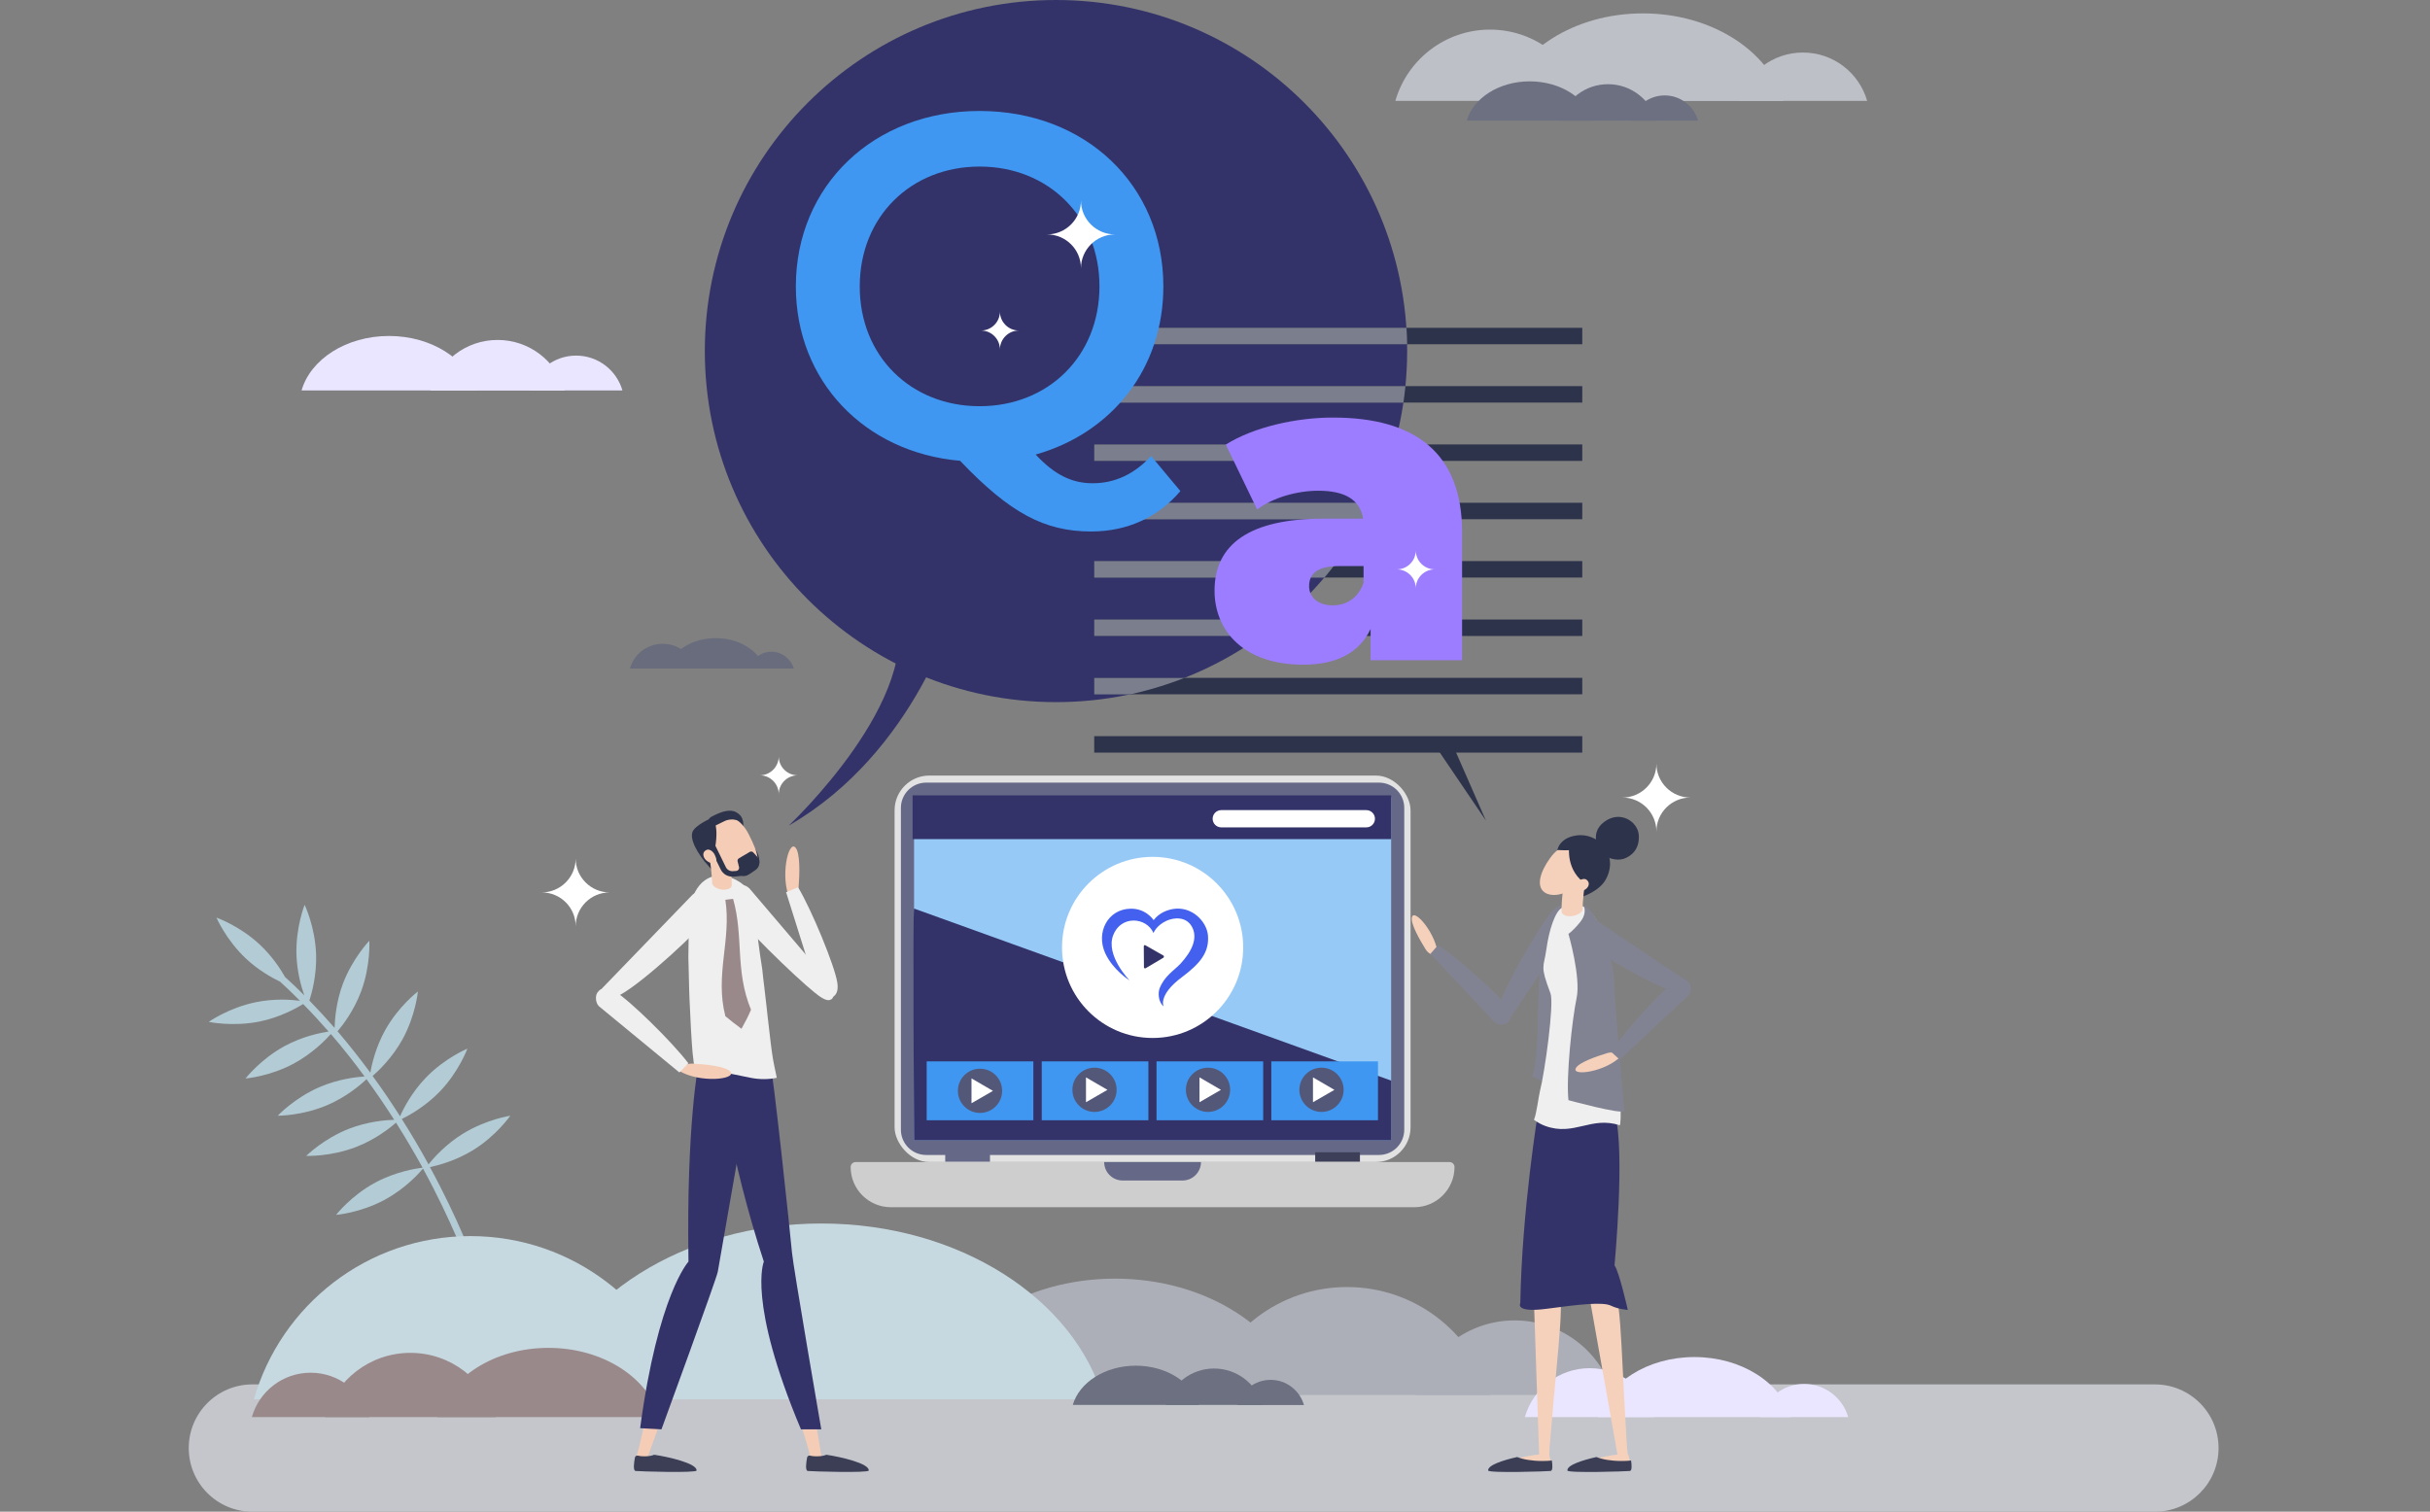 <?xml version="1.0" encoding="UTF-8"?>
<svg id="Layer_1" data-name="Layer 1" xmlns="http://www.w3.org/2000/svg" viewBox="0 0 2141 1332.3">
  <rect x="0" y="0" width="2141" height="1332.3" fill="#808080" stroke="none"/>
  <defs>
    <style>
      .cls-1 {
        stroke: #fff;
        stroke-linecap: round;
        stroke-linejoin: round;
        stroke-width: 6.83px;
      }

      .cls-1, .cls-2 {
        fill: none;
      }

      .cls-3 {
        fill: #eae6ff;
      }

      .cls-4 {
        fill: #f5d1bc;
      }

      .cls-5 {
        fill: #f5ccb5;
      }

      .cls-6 {
        fill: #fff;
      }

      .cls-7 {
        fill: #f2bc7b;
      }

      .cls-8 {
        fill: #e2e2e2;
      }

      .cls-9 {
        fill: #efefef;
      }

      .cls-10 {
        fill: #686c7d;
      }

      .cls-11 {
        fill: #656987;
      }

      .cls-12 {
        fill: #97c9f7;
      }

      .cls-13 {
        fill: #6c7080;
      }

      .cls-14 {
        fill: #9c7dff;
      }

      .cls-15 {
        fill: #b3cbd4;
      }

      .cls-16 {
        fill: #333369;
      }

      .cls-17 {
        fill: #cecece;
      }

      .cls-18 {
        fill: #adafb8;
      }

      .cls-19 {
        fill: #bec0c7;
      }

      .cls-20 {
        fill: #c4c6cc;
      }

      .cls-21 {
        fill: #d9ad93;
      }

      .cls-22 {
        fill: #c7d9e0;
      }

      .cls-23 {
        fill: #3f97f2;
      }

      .cls-24 {
        fill: #4361ee;
      }

      .cls-25 {
        fill: #9a898b;
      }

      .cls-26 {
        fill: #2d334a;
      }

      .cls-27 {
        fill: #3b3e54;
      }

      .cls-28 {
        fill: #3c3f57;
      }

      .cls-29 {
        fill: #828392;
      }

      .cls-30 {
        fill: #545878;
      }

      .cls-31 {
        fill: #7b7e8d;
      }
    </style>
  </defs>
  <g>
    <circle class="cls-16" cx="930.4" cy="309.4" r="309.4"/>
    <path class="cls-16" d="m842.4,533.3s-34.35,129.09-147.41,194.27c0,0,120.91-113.37,93.11-192.87l54.3-1.39Z"/>
  </g>
  <g>
    <path class="cls-19" d="m1588.5,46.3c26.9,0,49.5,18,56.6,42.6h-113.1c7-24.6,29.6-42.6,56.5-42.6Z"/>
    <path class="cls-19" d="m1312.8,26.1c39.6,0,73,26.6,83.3,62.8h-166.7c10.4-36.2,43.8-62.8,83.4-62.8Z"/>
    <path class="cls-19" d="m1571.4,89c-12.8-44.2-63.4-77.2-123.9-77.2s-111.2,33-123.9,77.2h247.8Z"/>
  </g>
  <g>
    <path class="cls-13" d="m1416.8,74.2c20.2,0,37.3,13.6,42.6,32.1h-85.2c5.3-18.6,22.4-32.1,42.6-32.1Z"/>
    <path class="cls-13" d="m1466.7,84.1c14,0,25.7,9.4,29.4,22.2h-58.8c3.6-12.8,15.4-22.2,29.4-22.2Z"/>
    <path class="cls-13" d="m1403.3,106.3c-5.7-19.8-28.4-34.6-55.5-34.6s-49.8,14.8-55.5,34.6h111Z"/>
  </g>
  <path class="cls-20" d="m1898.6,1332.3H222.4c-31,0-56.1-25.1-56.1-56.1s25.1-56.1,56.1-56.1h1676.2c31,0,56.1,25.1,56.1,56.1,0,31-25.1,56.1-56.1,56.1Z"/>
  <g>
    <path class="cls-18" d="m1186.8,1134.3c60,0,110.5,40.2,126.2,95.1h-252.4c15.7-54.9,66.3-95.1,126.2-95.1Z"/>
    <path class="cls-18" d="m1334.5,1163.7c41.4,0,76.3,27.8,87.1,65.7h-174.2c10.8-37.9,45.7-65.7,87.1-65.7Z"/>
    <path class="cls-18" d="m1146.8,1229.4c-17-58.7-84.1-102.5-164.4-102.5s-147.5,43.8-164.4,102.5h328.8Z"/>
  </g>
  <path class="cls-15" d="m407.8,999.2c-15.1,9.3-25.6,21.2-30.3,27-.2-.5-.5-.9-.7-1.4-6.4-11.7-14-24.7-22.8-38.6,6.2-3,20.8-11,33.6-24.3,16.8-17.5,24.2-37.7,24.2-37.7,0,0-19.9,8.2-36.7,25.7-12.4,12.9-19.7,27.2-22.6,33.9-7.3-11.4-15.3-23.4-24.2-35.5,5.4-4.7,17.2-16,26.1-31.9,11.8-21.2,13.8-42.6,13.8-42.6,0,0-17.1,13-28.9,34.2-8.2,14.8-11.7,29.7-13,37.4-8.9-12.1-18.5-24.3-28.9-36.5,4.6-5.4,14.6-18.4,20.9-35.5,8.4-22.8,7.1-44.3,7.1-44.3,0,0-14.9,15.5-23.4,38.2-5.8,15.7-7,30.8-7.2,38.6-7.1-8.1-14.5-16.2-22.2-24.1,2.2-6.8,6.5-22.5,5.9-40.7-.8-24.3-10.1-43.7-10.1-43.7,0,0-8,20-7.2,44.2.5,14.8,4.1,27.7,6.9,35.6-5.5-5.5-11.1-10.9-17-16.2-4.1-7.3-11.5-18.5-22.3-28.6-17.8-16.6-38.1-23.7-38.1-23.7,0,0,8.5,19.8,26.2,36.3,10.7,10,22.3,16.5,29.9,20.2,6,5.5,11.9,11.1,17.5,16.8-7.8-1-22.8-2.1-39.1,1.3-23.8,4.9-41.3,17.3-41.3,17.3,0,0,21,4.5,44.8-.3,18.1-3.7,32.5-11.8,38.4-15.4,7.8,7.9,15.2,16,22.4,24.2-7.2,1.1-23,4.3-38.7,12.8-21.3,11.6-34.5,28.6-34.5,28.6,0,0,21.4-1.7,42.8-13.3,16.2-8.8,27.8-20.7,32.4-25.9,10.7,12.4,20.6,25,29.7,37.4-7.4.5-23.2,2.3-39.5,9.3-22.3,9.6-37,25.3-37,25.3,0,0,21.5.2,43.8-9.4,16.8-7.2,29.3-17.9,34.4-22.8,8.9,12.2,17.1,24.3,24.4,35.8-7.5.2-23.2,1.5-39.6,7.8-22.6,8.8-37.9,24-37.9,24,0,0,21.5.9,44.1-7.9,16.8-6.5,29.6-16.6,35-21.4,8.6,13.6,16.1,26.5,22.5,38,.3.6.6,1.2.9,1.7-4.8.6-23.2,3.2-41.6,13.1-21.4,11.5-34.6,28.5-34.6,28.5,0,0,21.4-1.7,42.8-13.3,18.4-9.9,30.7-23.8,33.8-27.5,25.9,47.5,38.5,82.9,38.7,83.2l5.6-2c-.1-.4-12.6-35.4-38.2-82.5,7.2-1.5,22.7-5.6,37.9-14.9,20.7-12.7,32.9-30.4,32.9-30.4,0,0-21.2,3.2-41.8,15.9Z"/>
  <g>
    <path class="cls-22" d="m414.5,1089.4c-90.7,0-167.1,60.8-190.8,143.9h381.6c-23.7-83.1-100.2-143.9-190.8-143.9Z"/>
    <path class="cls-22" d="m475,1233.2c25.6-88.7,127.2-154.9,248.6-154.9s223,66.2,248.6,154.9h-497.2Z"/>
  </g>
  <g>
    <path class="cls-25" d="m361.6,1192.3c-35.7,0-65.8,23.9-75.1,56.6h150.2c-9.4-32.7-39.5-56.6-75.1-56.6Z"/>
    <path class="cls-25" d="m273.7,1209.8c-24.6,0-45.4,16.5-51.8,39.1h103.6c-6.4-22.6-27.2-39.1-51.8-39.1Z"/>
    <path class="cls-25" d="m385.4,1248.9c10.1-34.9,50-61,97.8-61s87.7,26.1,97.8,61h-195.6Z"/>
  </g>
  <g>
    <path class="cls-10" d="m679.7,574.4c9.3,0,17.2,6.3,19.7,14.8h-39.3c2.4-8.6,10.2-14.8,19.6-14.8Z"/>
    <path class="cls-10" d="m583.9,567.4c13.8,0,25.4,9.2,29,21.8h-57.9c3.5-12.6,15.1-21.8,28.9-21.8Z"/>
    <path class="cls-10" d="m673.7,589.2c-4.4-15.4-22-26.8-43.1-26.8s-38.6,11.5-43.1,26.8h86.2Z"/>
  </g>
  <g>
    <path class="cls-3" d="m1589.6,1219.7c18.4,0,34,12.4,38.8,29.2h-77.6c4.9-16.9,20.4-29.2,38.8-29.2Z"/>
    <path class="cls-3" d="m1400.6,1205.8c27.1,0,50,18.2,57.1,43.1h-114.2c7.1-24.9,30-43.1,57.1-43.1Z"/>
    <path class="cls-3" d="m1577.9,1248.9c-8.8-30.3-43.5-52.9-85-52.9s-76.2,22.6-85,52.9h170Z"/>
  </g>
  <path class="cls-5" d="m673.7,1119.8c1.7-6.3,4.4-9.9,9.7-10.9,5.9-1.2,11.6,2.7,12.6,8.7l27.7,165.3c.4,2.6-1.3,5.1-3.9,5.6-2.6.5-5.1-1.1-5.7-3.7l-1.7-7c-32-110.6-43.1-135.5-38.7-158Z"/>
  <path class="cls-21" d="m644.6,970.1c2.6-19.9,12.8-24,20-24.3.5-.1,1-.3,1.5-.3,5.9-.9,11.4,3.3,12.1,9.3l19,166.5c.3,2.6-1.5,5-4.1,5.4-.9.1-1.7,0-2.5-.3-6.1-1.1-11.2-5.5-13.1-11.6-9.9-31.6-36.3-118.9-32.9-144.7Z"/>
  <path class="cls-5" d="m606.6,1117.5c4.6-4.7,8.6-6.5,13.8-4.8,5.7,1.8,8.8,8,6.8,13.7l-56.5,157.7c-.9,2.5-3.6,3.8-6.1,3s-3.9-3.5-3.2-6l2-7c26-111.9,28.4-139,43.2-156.6Z"/>
  <path class="cls-21" d="m617.7,965.3c7.9-18.4,18.8-19.7,25.9-18,.5,0,1,0,1.5.1,6,.8,10.1,6.3,9.1,12.2l-26.9,165.4c-.4,2.6-2.8,4.4-5.5,4.1-.9-.1-1.7-.5-2.3-1-5.6-2.8-9.2-8.4-9.4-14.7-1-33-2.7-124.1,7.6-148.1Z"/>
  <path class="cls-27" d="m567.7,1283.5c3.6,0,6.8-.5,8.6-1.4,12.6,1.8,38.1,7.7,37.4,13.9-.3,2.3-50.2.8-53.7.4-2.4-.3-1.4-7.5-.6-11.8.2-1.2,1.4-2,2.6-1.7,1.6.4,3.6.6,5.7.6Z"/>
  <path class="cls-27" d="m719.4,1283.5c3.6,0,6.8-.5,8.6-1.4,12.6,1.8,38.1,7.7,37.4,13.9-.3,2.3-50.2.8-53.7.4-2.4-.3-1.4-7.5-.6-11.8.2-1.2,1.4-2,2.6-1.7,1.6.4,3.6.6,5.7.6Z"/>
  <path class="cls-16" d="m632.3,939.3s10.9,82.3,40.7,172.6c0,0-14.9,34.7,32.7,147.8h17.9s-24.8-143.8-25.8-155.7c-1-11.9-16.9-162.7-19.8-170.6l-45.7,5.9Z"/>
  <path class="cls-16" d="m615.5,937.3s-10.9,54.5-8.9,174.6c0,0-26.8,28.8-42.6,146.8l18.8,1s48.6-132.9,49.6-138.8c1-6,32.7-187.4,32.7-187.4l-49.6,3.8Z"/>
  <path class="cls-5" d="m697.9,790.8c3.4-2.2,5.5-5.8,5.8-9.8.8-10.3,1.5-29.7-3-34.2-6.2-6.2-13.5,26.2-4.8,45.3l2-1.3Z"/>
  <path class="cls-9" d="m642.2,798.3c-7.4-11.9,3.5-16.9,3.7-17.2,2.8-3.1,10.9-1.8,14.4,1.9l74.1,87c1.3,1.3.2,8.7-1.1,10-.4.5-.9.8-1.5,1-3.8,2.1-10.6-3.5-14.1-6.3-16.9-13.5-65.9-61-75.5-76.4Z"/>
  <path class="cls-9" d="m703.2,782c12.2,20.5,32.1,68.9,34.5,83.8,2,12.4-5.6,13.4-5.9,13.6-3.5,1.7-10.1-1.3-11.7-5.6l-27.5-87.5,10.6-4.3Z"/>
  <path class="cls-9" d="m609.6,920c-.3-4.2-.6-8.5-.8-12.7-.2-2.8-.3-5.6-.4-8.4-.3-6.2-.6-12.4-.9-18.5-.1-2.9-.2-5.9-.3-8.6-.2-6.7-.4-13.9-.5-20.2,0-2.7-.2-5.6-.2-7.5.3-12,0-23.8,1-35.1.6-6.6-.1-9.6,2.1-16.3,6.6-20,23.5-27.3,42.2-15.3,1,.6,2.6,1.9,3.3,2.6,7.2,8.1,13,12.7,11.9,25.4-1.1,13.9,2.3,33.5,4.6,48.8.1.9.5,4.5.7,6.6.4,2.9.8,6.6,1.2,10,.6,4.9,1.2,10.3,1.8,15.6.3,3.1.7,6.7,1.1,10,.7,5.9,1.4,12.1,2.1,18,.2,1.7.4,3.4.6,5.1.2,1.3.3,2.5.5,3.8.4,3,.8,6.2,1.3,9.1.4,2.6.9,4.9,1.4,7.4.7,3.4,1.4,6.7,2.1,10.1-7.4,1.5-15,1.5-22.4.1-12.5-2.3-24.4-5.9-37.1-5.4-4.3.2-8.2,1.4-12.3,2.3-.9-6.4-1.7-12.8-2.4-19.3-.2-2.5-.4-5.1-.6-7.6Z"/>
  <g>
    <path class="cls-26" d="m669.1,760.4s.5-7.9-4.7-13.2-5.2,2.6-5.2,2.6l9.9,10.6Z"/>
    <path class="cls-26" d="m620.2,758.5c.6.6,9.5,11.9,11.8,11.4,3.1-.6-1-10.3-1-10.3l-10.8-1.1Z"/>
    <path class="cls-26" d="m654.8,729.5s1.1-7.4-2.9-11.2c-3.7-3.6-9.4-7-25.2,1.6-2.3,1.2-3.3,3.9-2.5,6.3l2.2,6.9,28.4-3.6Z"/>
    <path class="cls-5" d="m626.9,752.2c4.7,9.5,9.3,17.1,17,19.3,2.7.8,5.9,1.2,9.3.6,2.1-.4,4.4-1.1,6.6-2.4,5.9-3.3,7.9-7.6,7.7-12.8-.3-5.9-3.5-13-7.5-21-7.4-15-18.5-19-27.7-14.5-9,4.5-12.7,15.8-5.4,30.8Z"/>
    <path class="cls-5" d="m624.3,749.7l17.3-2.7c.4,2.4,3.5,25,3.1,33.6-.5,2.7-4.8,4.1-9.5,3.3-4.3-.8-7.5-3.2-7.8-5.6h0c.2-5.2-1.8-20.3-3.1-28.6Z"/>
    <path class="cls-26" d="m621,759.4s4.6-.1,6.8-4.9c3-6.3,3.8-18.1,3.3-23.2-.8-9-4-10.4-4-10.4,0,0-15.6,6.5-17.2,13-2.4,9.6,11.1,25.5,11.1,25.5Z"/>
    <path class="cls-26" d="m628.8,742.3l10.7,21.9c1.1,2.3,3.5,3.7,6.1,3.6l2.9-.2c1.8-.1,3.1-1.8,2.6-3.6l-1.2-4.8c-.3-1.1.2-2.2,1.2-2.8l9.5-5.6c1-.6,2.3-.4,3.1.5l3.3,3.6c3.3,3.6,2.6,9.2-1.4,11.9l-5.6,3.8c-1.2.8-2.6,1.3-4,1.5h-.5l-2.3.1h0l-7.4.4c-4.5.2-8.8-2.2-10.8-6.3l-10.7-21.8,4.5-2.2Z"/>
    <path class="cls-5" d="m620.4,755.9c1.6,3.3,6.8,5.8,9.2,4.7s1.7-4.1.1-7.3c-1.6-3.3-5-5.4-7.3-4.2-2.4,1.1-3.6,3.5-2,6.8Z"/>
    <path class="cls-26" d="m628.6,728.4l9.7-4.7c3.2-1.6,7-1.9,10.4-1l4.7,1.3-8.9-6.9-9.2.8-9.5,5.5,2.8,5Z"/>
  </g>
  <path class="cls-9" d="m627.3,804.9c8.1-11.4-2.4-17.1-2.6-17.4-2.6-3.3-10.8-2.5-14.5,1l-79.4,82.2c-1.4,1.2.5,3.6,1.7,5,.4.5.9.8,1.4,1,3.7,2.3,9.4,1.9,13.2-.3,20.1-11.2,69.6-56.7,80.2-71.5Z"/>
  <path class="cls-25" d="m639.1,793c5.4,35.5-9.4,66.1,0,102.6,4.6,3.9,9.4,7.5,14.2,11.1,3-5.5,6-11,8.4-16.8-14.3-34.7-6.3-64.3-15.8-97.7-2.2.2-4.5.5-6.8.8Z"/>
  <path class="cls-5" d="m599.6,941.9c2.6-3.1,6.5-4.7,10.5-4.5,10.3.5,29.7,2.2,33.5,7.2,5.3,6.9-27.7,10.1-45.5-1l1.5-1.7Z"/>
  <path class="cls-9" d="m606.5,937.1c-14.4-19-51.8-55.6-64.7-63.4-10.7-6.5-14.5.1-14.8.3-2.8,2.6-2.6,9.8.8,12.9l70.8,58.3,7.9-8.1Z"/>
  <g>
    <path class="cls-29" d="m1370.6,806.7s-7.4,11.3-12.4,38.6c-5.1,27.4-.8,84.1-8.3,103.1,0,0,10,6.2,20.7,8.1l8.9-93.3-8.9-56.5Z"/>
    <path class="cls-4" d="m1264.9,842.1c-3.6-.3-6.9-2.3-8.8-5.4-4.9-7.9-13.8-23.1-12-28.6,2.3-7.5,21.8,15.3,22.9,34.2l-2.1-.2Z"/>
    <path class="cls-29" d="m1267.1,832.9c18,11.9,53.1,43.5,61,54.7,6.5,9.3.7,13.1.6,13.3-2.2,2.7-8.7,2.9-11.7.1l-56.7-60.4,6.8-7.7Z"/>
    <path class="cls-29" d="m1368.1,802.5c8.5-9.4,15.5-1.2,15.8-1,3.4,1.7,4.2,9,1.9,13l-57.3,85.9c-.8,1.5-3.2.2-4.7-.5-.5-.2-.9-.6-1.2-1-2.8-2.8-3.5-7.9-2.3-11.7,6.2-19.9,36.8-72.5,47.8-84.7Z"/>
    <path class="cls-4" d="m1371.3,1126.7c-2.7-5.4-5.7-8.1-10.7-8.1-5.5,0-9.9,4.6-9.7,10.1l5.2,153.5c.1,2.4,2.1,4.3,4.5,4.3s4.4-1.9,4.5-4.3l.2-6.6c8.6-105.1,14.1-129.4,6-148.9Z"/>
    <path class="cls-4" d="m1364.8,1281.9s3.4,11.4,1.3,12.1-49,2.7-52.4.7,6.7-5.4,6.7-5.4c0,0,22.2-6,34.9-7.4.1,0,9.5-.7,9.5,0Z"/>
    <path class="cls-27" d="m1336.8,1284.1c4.9,2.1,13,3.5,22.1,3.5,2.9,0,5.7-.1,8.4-.4.6,4.1.9,9-1.1,9.2-3.6.4-54.7,2-55-.4-.6-4.7,13.1-9.1,25.6-11.9Z"/>
    <path class="cls-7" d="m1387.1,990.8c-3.8-18-13.4-21-20.1-20.8-.4-.1-.9-.2-1.4-.2-5.5-.4-10.2,3.9-10.4,9.4l-5.3,153.5c-.1,2.4,1.8,4.5,4.2,4.6.8.1,1.6-.1,2.3-.4,5.5-1.5,9.8-5.9,11.1-11.5,6.8-29.5,24.6-111.2,19.6-134.6Z"/>
    <path class="cls-4" d="m1418.3,1126.3c-3.4-4.9-6.8-7.2-11.8-6.5-5.5.8-9.2,5.9-8.2,11.3l26.9,151.3c.4,2.4,2.7,4,5.1,3.7s4.1-2.5,3.8-4.9l-.7-6.6c-6.3-105.3-4.3-130.2-15.1-148.3Z"/>
    <path class="cls-4" d="m1434.6,1281.9s3.4,11.4,1.3,12.1c-2,.7-49,2.7-52.4.7s6.7-5.4,6.7-5.4c0,0,22.2-6,34.9-7.4.1,0,9.5-.7,9.5,0Z"/>
    <path class="cls-27" d="m1406.6,1284.1c4.9,2.1,13,3.5,22.1,3.5,2.9,0,5.7-.1,8.4-.4.6,4.1.9,9-1.1,9.2-3.6.4-54.7,2-55-.4-.6-4.7,13.1-9.1,25.6-11.9Z"/>
    <path class="cls-7" d="m1415.1,988.7c-6.3-17.3-16.3-18.9-22.8-17.8h-1.4c-5.5.4-9.6,5.3-9,10.8l16.5,152.7c.3,2.4,2.4,4.2,4.8,4,.8-.1,1.5-.3,2.2-.8,5.2-2.2,8.9-7.2,9.4-13,2.5-30.1,8.5-113.5.3-135.9Z"/>
    <path class="cls-16" d="m1355.3,979.2s-14.4,87.2-15.8,169.3c0,0-5.4,8.8,23.6,4.9,28.9-3.9,49.2-6.1,56.2-2.7s14.9,3.7,14.9,3.7c0,0-7.8-34.5-11.7-39.1,0,0,9.4-100.1.6-132.3l-67.8-3.8Z"/>
    <path class="cls-9" d="m1427,991.7c1.9.6,1-38.5-3.5-66.5,1-24.3-5.5-82.2-11-99.8-7-22-18-34.1-36.3-25.3-5.8,2.8-11.3,19-13.7,36.3-2.4,17.3-5.9,13.8,3.6,39.1,3.4,9-5.1,70-9.3,86.1-1.2,4.6-3,20.4-5.3,25.3,3.4,2.4,6.5,4.2,10.2,5.5,25.3,9.1,40-8.9,65.3-.7Z"/>
    <path class="cls-29" d="m1395.7,829.6c-8.5-7.9-.7-15.2-.5-15.5,1.6-3.4,8.5-4.6,12.1-2.4l78.1,52.5c1.3.7.1,3.2-.6,4.7-.2.5-.6.9-1,1.2-2.6,2.8-7.4,3.8-10.9,2.8-18.3-5.2-66.2-33-77.2-43.3Z"/>
    <path class="cls-26" d="m1380.4,785.9c1,3.9,4.8,6.4,8.8,5.7,6.4-1.1,20.4-6.8,25.7-16.7,11.7-21.7-6.7-41.8-26.6-38.5-14.3,2.3-16.7,12.4-16.5,15.4.3,2.2,5.8,23.3,8.6,34.1Z"/>
    <path class="cls-4" d="m1397.5,770.5l-18.6-2.7c-.4,2.5-3.5,26.8-3,36,.5,2.9,5.1,4.4,10.3,3.4,4.6-.9,8-3.5,8.3-6.1h0c-.4-5.6,1.7-21.8,3-30.6Z"/>
    <path class="cls-4" d="m1392.7,775.8c-8.8,12.2-24.5,15.9-31.9,10.6-7.5-5.4-3.9-17.9,4.9-30.1,8.8-12.2,19.3-14,26.8-8.7,7.4,5.4,9,16,.2,28.2Z"/>
    <path class="cls-26" d="m1383.2,741.6s-4.9,19.5,8.9,33.3c7.1,7.1,16.2-5.1,16.2-5.1l-2.5-16.8s-4.4-8.7-9.9-10.5c-.6-.1-12.7-.9-12.7-.9Z"/>
    <path class="cls-26" d="m1372.3,749.1s17.5,1.5,22.1-2.7-3.4-7.1-3.4-7.1c0,0-11.6-.9-18.7,9.8Z"/>
    <path class="cls-26" d="m1410.4,751.3s-11.4-16,2.8-26.8c14.2-10.9,29.9-.4,30.7,11.5.8,13.3-7.4,18.9-13.4,20.9-6.2,1.9-15.3-.3-20.1-5.6Z"/>
    <path class="cls-4" d="m1398,782.9c-2.6,2.7-8.5,3.7-10.5,1.8s-.4-4.5,2.2-7.2,6.6-3.8,8.5-1.9c2,1.8,2.4,4.6-.2,7.3Z"/>
    <path class="cls-29" d="m1394.9,797.2s4.3,6.7-2.5,15.2-10.5,10.6-10.5,10.6c0,0,11.1,38.2,7.2,56.6-3.9,18.4-9.4,69-7.2,90,0,0,46.3,12.7,49.3,9.6,0,0-9.4-102.8-8.8-111,.7-8.2-8.7-60.4-27.5-71Z"/>
    <path class="cls-4" d="m1426.4,929.8c-2.9-2.1-6.7-2.8-10.2-1.7-8.9,2.7-25.6,8.3-27.9,13.5-3.2,7.2,26.5,2.9,39.7-10.6l-1.6-1.2Z"/>
    <path class="cls-29" d="m1419.5,927c11.9-18,43.6-53.1,54.8-60.9,9.3-6.5,13.1-.7,13.3-.5,2.7,2.2,2.9,8.7,0,11.7l-60.5,56.6-7.6-6.9Z"/>
  </g>
  <g>
    <path class="cls-3" d="m438.4,299.6c28.1,0,51.8,18.8,59.1,44.6h-118.2c7.4-25.8,31-44.6,59.1-44.6Z"/>
    <path class="cls-3" d="m507.6,313.4c19.4,0,35.7,13,40.8,30.7h-81.6c5.1-17.7,21.4-30.7,40.8-30.7Z"/>
    <path class="cls-3" d="m419.7,344.1c-7.9-27.5-39.4-48-77-48s-69.1,20.5-77,48h154Z"/>
  </g>
  <g>
    <g>
      <rect class="cls-26" x="964.1" y="288.9" width="430" height="14.5"/>
      <rect class="cls-26" x="964.1" y="340.3" width="430" height="14.5"/>
      <rect class="cls-26" x="964.1" y="391.7" width="430" height="14.5"/>
      <rect class="cls-26" x="964.1" y="443.1" width="430" height="14.5"/>
      <rect class="cls-26" x="964.1" y="494.5" width="430" height="14.5"/>
      <rect class="cls-26" x="964.1" y="546" width="430" height="14.5"/>
      <rect class="cls-26" x="964.1" y="597.4" width="430" height="14.5"/>
      <rect class="cls-26" x="964.1" y="648.8" width="430" height="14.5"/>
      <polygon class="cls-26" points="1279.8 656.1 1309.2 723.2 1265.3 658.4 1279.8 656.1"/>
    </g>
    <g>
      <path class="cls-31" d="m1239.8,303.4h-275.7v-14.5h275.1c.3,4.8.6,9.7.6,14.5Z"/>
      <path class="cls-31" d="m1238.3,340.3c-.5,4.9-1.1,9.7-1.8,14.6h-272.4v-14.6h274.2Z"/>
      <path class="cls-31" d="m1228.7,391.7c-1.4,4.9-2.8,9.7-4.4,14.5h-260.2v-14.5h264.6Z"/>
      <path class="cls-31" d="m1209.5,443.1c-2.4,4.9-4.8,9.8-7.5,14.6h-237.9v-14.6h245.4Z"/>
      <path class="cls-31" d="m1178.4,494.5c-3.7,5-7.5,9.8-11.5,14.6h-202.8v-14.6h214.3Z"/>
      <path class="cls-31" d="m1130,546c-6,5.1-12.2,9.9-18.6,14.5h-147.3v-14.5h165.9Z"/>
      <path class="cls-31" d="m1043.7,597.4c-4,1.6-8.1,3.1-12.2,4.5-11.9,4.1-23.9,7.5-35.9,10.1h-31.5v-14.5h79.6v-.1Z"/>
    </g>
    <path class="cls-14" d="m1288.2,469v112.9h-80.6v-27.6c-10,21.1-30,31.5-59.5,31.5-51.5,0-78-29.2-78-65.3,0-40.7,30.7-63.4,96-63.4h34.9c-2.7-16.1-15-24.6-39.6-24.6-18.8,0-39.9,6.1-53.8,16.5l-27.6-57.2c24.6-15.4,61.8-23.8,94.5-23.8,72.2,0,113.7,31.1,113.7,101Zm-86.8,44.5v-14.6h-21.5c-18.4,0-26.5,6.1-26.5,17.7,0,9.6,7.7,16.9,20.7,16.9,12,0,22.7-6.2,27.3-20Z"/>
  </g>
  <path class="cls-23" d="m1040,432.8c-19.8,23.2-46.8,35.6-78.6,35.6-40.8,0-71.3-15.9-115.5-62.3-84.2-7.3-144.7-70.4-144.7-153.7,0-88.9,68.7-154.6,161.9-154.6s161.9,65.3,161.9,154.6c0,72.6-45.5,129.3-112.5,148.2,17.2,18.5,32.6,25.3,50.2,25.3,19.8,0,36.9-8.2,51.5-24l25.8,30.9Zm-176.9-74.8c60.6,0,105.6-44.2,105.6-105.6s-45.1-105.6-105.6-105.6-105.6,44.2-105.6,105.6c-.1,61.4,45,105.6,105.6,105.6Z"/>
  <path class="cls-6" d="m864.3,291.3c9.2,0,16.7-7.5,16.7-16.7,0,9.2,7.5,16.7,16.7,16.7-9.2,0-16.7,7.5-16.7,16.7,0-9.2-7.5-16.7-16.7-16.7Z"/>
  <path class="cls-6" d="m669.42,683.3c9.2,0,16.7-7.5,16.7-16.7,0,9.2,7.5,16.7,16.7,16.7-9.2,0-16.7,7.5-16.7,16.7,0-9.2-7.5-16.7-16.7-16.7Z"/>
  <path class="cls-6" d="m1153.4,939c9.2,0,16.7-7.5,16.7-16.7,0,9.2,7.5,16.7,16.7,16.7-9.2,0-16.7,7.5-16.7,16.7,0-9.2-7.4-16.7-16.7-16.7Z"/>
  <path class="cls-6" d="m1230.7,501.8c9.2,0,16.7-7.5,16.7-16.7,0,9.2,7.5,16.7,16.7,16.7-9.2,0-16.7,7.5-16.7,16.7,0-9.2-7.5-16.7-16.7-16.7Z"/>
  <path class="cls-6" d="m922.5,206.6c16.5,0,29.9-13.4,29.9-29.9,0,16.5,13.4,29.9,29.9,29.9-16.5,0-29.9,13.4-29.9,29.9.1-16.5-13.3-29.9-29.9-29.9Z"/>
  <path class="cls-6" d="m1429.5,702.9c16.5,0,29.9-13.4,29.9-29.9,0,16.5,13.4,29.9,29.9,29.9-16.5,0-29.9,13.4-29.9,29.9,0-16.5-13.4-29.9-29.9-29.9Z"/>
  <path class="cls-6" d="m477.3,786.5c16.5,0,29.9-13.4,29.9-29.9,0,16.5,13.4,29.9,29.9,29.9-16.5,0-29.9,13.4-29.9,29.9.1-16.5-13.3-29.9-29.9-29.9Z"/>
  <line class="cls-1" x1="1038.1" y1="697.4" x2="1069.3" y2="728.5"/>
  <g>
    <path class="cls-13" d="m1069.7,1206.1c20.2,0,37.3,13.6,42.6,32.1h-85.2c5.3-18.5,22.4-32.1,42.6-32.1Z"/>
    <path class="cls-13" d="m1119.5,1216.1c14,0,25.7,9.4,29.4,22.2h-58.8c3.7-12.9,15.5-22.2,29.4-22.2Z"/>
    <path class="cls-13" d="m1056.2,1238.2c-5.7-19.8-28.4-34.6-55.5-34.6s-49.8,14.8-55.5,34.6h111Z"/>
  </g>
  <g>
    <g>
      <rect class="cls-8" x="788.2" y="683.51" width="454.6" height="340.63" rx="30.6" ry="30.6"/>
      <path class="cls-11" d="m873.67,632.08h283.66c12.28,0,22.25,9.97,22.25,22.25v398.98c0,12.28-9.97,22.25-22.25,22.25h-283.66c-12.28,0-22.25-9.97-22.25-22.25v-398.98c0-12.28,9.97-22.25,22.25-22.25Z" transform="translate(1869.32 -161.68) rotate(90)"/>
      <rect class="cls-12" x="864.43" y="643.65" width="302.2" height="420.34" transform="translate(1869.35 -161.71) rotate(90)"/>
    </g>
    <path class="cls-17" d="m753.89,1024.14h523.22c2.43,0,4.41,1.98,4.41,4.41h0c0,19.53-15.86,35.39-35.39,35.39h-461.26c-19.53,0-35.39-15.86-35.39-35.39h0c0-2.43,1.98-4.41,4.41-4.41Z"/>
    <path class="cls-11" d="m972.86,1024.14h85.28c0,8.98-7.29,16.27-16.27,16.27h-52.74c-8.98,0-16.27-7.29-16.27-16.27h0Z"/>
    <rect class="cls-11" x="832.81" y="1015.53" width="39.43" height="8.29"/>
    <rect class="cls-28" x="1158.76" y="1015.53" width="39.43" height="8.29" transform="translate(2356.96 2039.36) rotate(180)"/>
  </g>
  <rect class="cls-16" x="804.06" y="700.97" width="421.66" height="38.57"/>
  <path class="cls-16" d="m805.39,800.73l420.34,151.64v52.56h-420.37s-1.3-205.53.03-204.2Z"/>
  <circle class="cls-6" cx="1015.53" cy="834.98" r="79.81"/>
  <rect class="cls-23" x="917.84" y="935.42" width="93.97" height="51.88"/>
  <rect class="cls-23" x="1018.98" y="935.42" width="93.97" height="51.88"/>
  <rect class="cls-23" x="1120.12" y="935.42" width="93.97" height="51.88"/>
  <path class="cls-6" d="m1203.83,729.18h-127.8c-4.2,0-7.6-3.4-7.6-7.6h0c0-4.2,3.4-7.6,7.6-7.6h127.8c4.2,0,7.6,3.4,7.6,7.6h0c0,4.2-3.4,7.6-7.6,7.6Z"/>
  <g>
    <rect class="cls-23" x="816.48" y="935.42" width="93.97" height="51.88"/>
    <g>
      <circle class="cls-30" cx="863.46" cy="961.36" r="19.5"/>
      <polygon class="cls-6" points="874.86 961.41 855.96 950.41 855.96 972.31 874.86 961.41"/>
    </g>
  </g>
  <g>
    <circle class="cls-30" cx="964.34" cy="960.47" r="19.5"/>
    <polygon class="cls-6" points="975.73 960.51 956.83 949.51 956.83 971.41 975.73 960.51"/>
  </g>
  <g>
    <circle class="cls-30" cx="1064.34" cy="960.47" r="19.5"/>
    <polygon class="cls-6" points="1075.73 960.51 1056.83 949.51 1056.83 971.41 1075.73 960.51"/>
  </g>
  <g>
    <circle class="cls-30" cx="1164.34" cy="960.47" r="19.5"/>
    <polygon class="cls-6" points="1175.73 960.51 1156.83 949.51 1156.83 971.41 1175.73 960.51"/>
  </g>
  <g>
    <rect class="cls-2" x="815.16" y="798.2" width="405.17" height="163.74"/>
    <path class="cls-24" d="m1021.66,871.18c4.13-10.93,12.93-15.97,18.44-21.85,10.18-11.07,15.55-22.69,10.04-32.64s-18.16-8.26-25.73-3.36c-6.33,4.06-8.12,8.96-8.12,8.96-6.19-14.15-28.75-15.83-35.5,1.96-6.88,18.07,14.45,39.78,14.45,39.78,0,0-14.58-8.96-21.46-23.95-8.39-18.35,2.34-38.8,22.15-39.22,13.76-.42,20.5,10.08,20.5,10.08,4.82-6.3,11.56-8.82,16.92-9.8,16.78-2.8,29.85,10.93,30.96,23.25,1.24,15.13-7.15,24.93-22.84,36.7-21.46,15.97-16.23,25.91-16.23,25.91-4.95-4.2-4.95-12.19-3.58-15.83"/>
    <rect class="cls-2" x="815.16" y="798.2" width="405.17" height="163.74"/>
    <path class="cls-16" d="m1025.1,842.18l-15.96-9.1c-.55-.42-1.38.14-1.38.84l.14,18.63c0,.7.83,1.12,1.38.84l15.82-9.38c.55-.56.55-1.54,0-1.82"/>
    <rect class="cls-2" x="815.16" y="798.2" width="405.17" height="163.74"/>
    <rect class="cls-2" x="815.16" y="798.2" width="405.17" height="163.74"/>
    <rect class="cls-2" x="815.16" y="798.2" width="405.17" height="163.74"/>
    <rect class="cls-2" x="815.16" y="798.2" width="405.17" height="163.74"/>
    <rect class="cls-2" x="815.16" y="798.2" width="405.17" height="163.74"/>
    <rect class="cls-2" x="815.16" y="798.2" width="405.17" height="163.74"/>
    <rect class="cls-2" x="815.16" y="798.2" width="405.17" height="163.74"/>
    <rect class="cls-2" x="815.16" y="798.2" width="405.17" height="163.74"/>
    <rect class="cls-2" x="815.16" y="798.2" width="405.17" height="163.74"/>
    <rect class="cls-2" x="815.16" y="798.2" width="405.17" height="163.74"/>
    <rect class="cls-2" x="815.16" y="798.2" width="405.17" height="163.74"/>
    <rect class="cls-2" x="815.16" y="798.2" width="405.17" height="163.74"/>
    <rect class="cls-2" x="815.16" y="798.2" width="405.17" height="163.74"/>
    <rect class="cls-2" x="815.16" y="798.2" width="405.17" height="163.74"/>
    <rect class="cls-2" x="815.16" y="798.2" width="405.17" height="163.74"/>
    <rect class="cls-2" x="815.16" y="798.2" width="405.17" height="163.74"/>
    <rect class="cls-2" x="815.16" y="798.2" width="405.17" height="163.74"/>
    <rect class="cls-2" x="815.16" y="798.2" width="405.17" height="163.74"/>
    <rect class="cls-2" x="815.16" y="798.2" width="405.17" height="163.74"/>
    <rect class="cls-2" x="815.16" y="798.2" width="405.17" height="163.74"/>
    <rect class="cls-2" x="815.16" y="798.2" width="405.17" height="163.74"/>
    <rect class="cls-2" x="815.16" y="798.2" width="405.17" height="163.74"/>
    <rect class="cls-2" x="815.16" y="798.2" width="405.17" height="163.74"/>
  </g>
</svg>